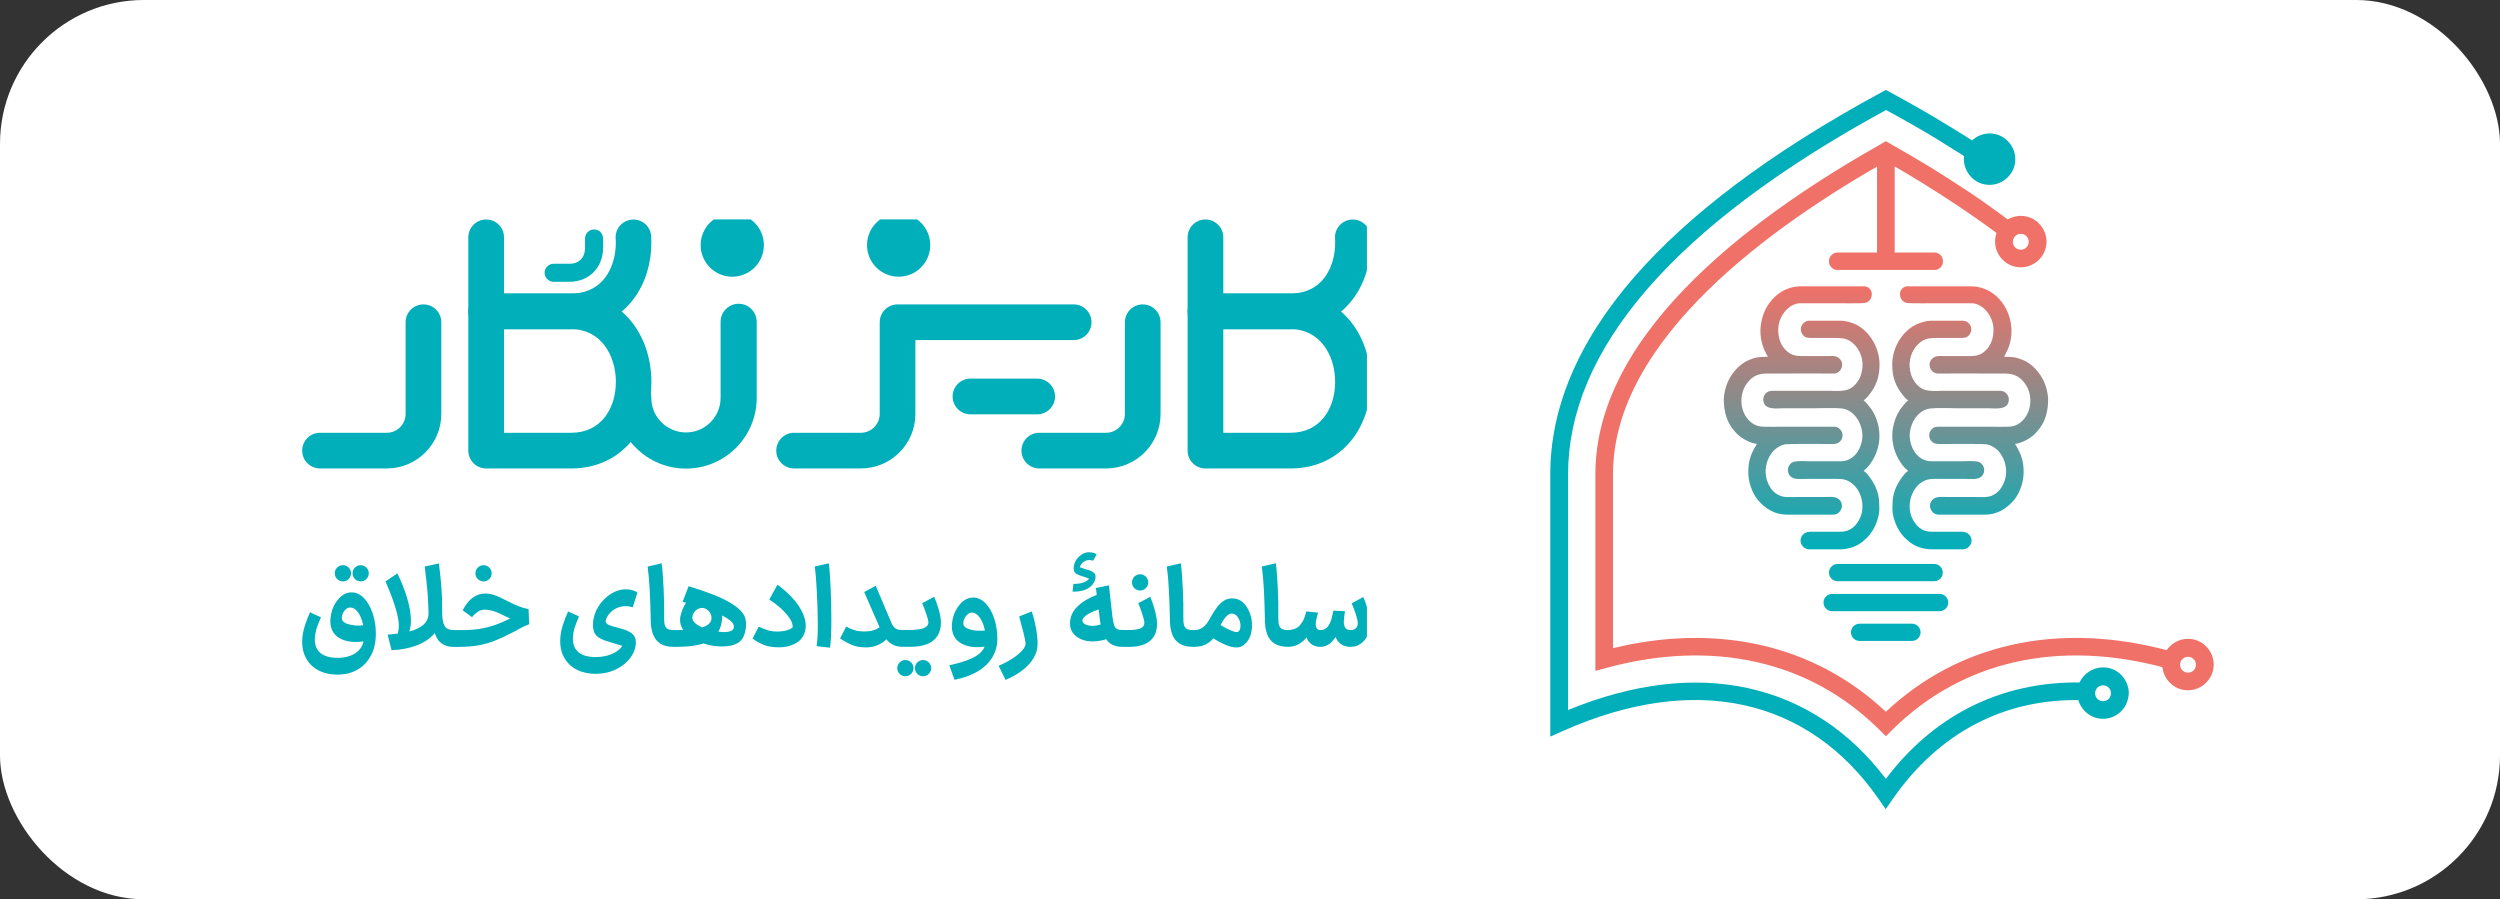 <svg width="139" height="50" viewBox="0 0 139 50" fill="none" xmlns="http://www.w3.org/2000/svg">
<rect x="0" y="0" width="139" height="50" fill="#333333" stroke="none"/>
<rect width="139" height="50" rx="8" fill="white"/>
<g clip-path="url(#clip0_1517_57)">
<path fill-rule="evenodd" clip-rule="evenodd" d="M103.394 35.637C103.13 35.637 102.914 35.421 102.914 35.157C102.914 34.892 103.13 34.677 103.394 34.677H106.303C106.567 34.677 106.783 34.892 106.783 35.157C106.783 35.421 106.567 35.637 106.303 35.637H103.394Z" fill="#01AFBA"/>
<path fill-rule="evenodd" clip-rule="evenodd" d="M107.841 33.981C108.106 33.981 108.321 33.766 108.321 33.501C108.321 33.237 108.106 33.022 107.841 33.022H101.867C101.602 33.022 101.387 33.237 101.387 33.501C101.387 33.766 101.602 33.981 101.867 33.981H107.841Z" fill="#01AFBA"/>
<path fill-rule="evenodd" clip-rule="evenodd" d="M116.93 38.986C117.057 38.986 117.165 38.937 117.243 38.859C117.322 38.781 117.371 38.663 117.371 38.545C117.371 38.418 117.322 38.31 117.243 38.232C117.165 38.154 117.048 38.105 116.93 38.105C116.803 38.105 116.695 38.154 116.617 38.232C116.538 38.31 116.489 38.428 116.489 38.545C116.489 38.673 116.538 38.781 116.617 38.859C116.695 38.937 116.803 38.986 116.93 38.986ZM117.939 39.544C117.684 39.799 117.322 39.966 116.93 39.966C116.538 39.966 116.176 39.809 115.921 39.544C115.667 39.29 115.5 38.928 115.5 38.536C115.5 38.144 115.657 37.782 115.921 37.527C116.176 37.272 116.538 37.106 116.93 37.106C117.322 37.106 117.684 37.262 117.939 37.527C118.193 37.782 118.36 38.144 118.36 38.536C118.35 38.928 118.193 39.29 117.939 39.544Z" fill="#01AFBA"/>
<path fill-rule="evenodd" clip-rule="evenodd" d="M121.653 37.4C121.78 37.4 121.888 37.351 121.966 37.272C122.044 37.194 122.093 37.076 122.093 36.959C122.093 36.831 122.044 36.724 121.966 36.645C121.888 36.567 121.77 36.518 121.653 36.518C121.525 36.518 121.418 36.567 121.339 36.645C121.261 36.724 121.212 36.841 121.212 36.959C121.212 37.086 121.261 37.194 121.339 37.272C121.418 37.341 121.525 37.4 121.653 37.4ZM122.661 37.958C122.407 38.212 122.044 38.379 121.653 38.379C121.261 38.379 120.898 38.222 120.644 37.958C120.389 37.703 120.223 37.341 120.223 36.949C120.223 36.557 120.379 36.195 120.644 35.94C120.898 35.685 121.261 35.519 121.653 35.519C122.044 35.519 122.407 35.676 122.661 35.94C122.916 36.195 123.083 36.557 123.083 36.949C123.083 37.341 122.916 37.703 122.661 37.958Z" fill="#F07168"/>
<path fill-rule="evenodd" clip-rule="evenodd" d="M112.356 13.883C112.483 13.883 112.591 13.835 112.669 13.756C112.748 13.678 112.797 13.56 112.797 13.443C112.797 13.315 112.748 13.208 112.669 13.129C112.591 13.051 112.473 13.002 112.356 13.002C112.228 13.002 112.121 13.051 112.042 13.129C111.964 13.208 111.915 13.325 111.915 13.443C111.915 13.57 111.964 13.678 112.042 13.756C112.121 13.835 112.238 13.883 112.356 13.883ZM113.365 14.442C113.11 14.696 112.748 14.863 112.356 14.863C111.964 14.863 111.602 14.706 111.347 14.442C111.092 14.187 110.926 13.825 110.926 13.433C110.926 13.041 111.082 12.679 111.347 12.424C111.602 12.169 111.964 12.003 112.356 12.003C112.748 12.003 113.11 12.16 113.365 12.424C113.619 12.679 113.786 13.041 113.786 13.433C113.786 13.825 113.629 14.187 113.365 14.442Z" fill="#F07168"/>
<path fill-rule="evenodd" clip-rule="evenodd" d="M111.63 9.858C111.376 10.113 111.013 10.279 110.621 10.279C110.23 10.279 109.867 10.122 109.613 9.858C109.358 9.603 109.191 9.241 109.191 8.849C109.191 8.457 109.348 8.095 109.613 7.84C109.867 7.586 110.23 7.419 110.621 7.419C111.013 7.419 111.376 7.576 111.63 7.84C111.885 8.095 112.051 8.457 112.051 8.849C112.051 9.241 111.895 9.594 111.63 9.858Z" fill="#01AFBA"/>
<path fill-rule="evenodd" clip-rule="evenodd" d="M115.814 38.928C113.63 38.869 111.632 39.319 109.869 40.24C108.076 41.17 106.519 42.581 105.246 44.412L104.844 44.99L104.442 44.412C102.532 41.66 99.976 39.858 96.94 39.202C94.001 38.565 90.593 38.996 86.881 40.651L86.195 40.955V26.361C86.195 22.816 87.635 19.104 90.906 15.353C93.874 11.964 98.34 8.526 104.619 5.127L104.854 5L105.089 5.127C106.137 5.695 107.136 6.263 108.086 6.841C109.046 7.419 109.966 7.997 110.828 8.575L110.29 9.388C109.438 8.82 108.536 8.252 107.596 7.674C106.734 7.155 105.823 6.636 104.864 6.117C98.801 9.417 94.501 12.738 91.651 15.999C88.546 19.554 87.185 23.041 87.185 26.361V39.476C90.838 37.977 94.207 37.615 97.155 38.252C100.231 38.918 102.846 40.651 104.854 43.306C106.137 41.601 107.675 40.279 109.428 39.368C111.338 38.379 113.492 37.889 115.843 37.948L115.814 38.928Z" fill="#01AFBA"/>
<path fill-rule="evenodd" clip-rule="evenodd" d="M111.367 13.227C110.946 12.904 110.525 12.591 110.114 12.306C109.693 12.013 109.291 11.729 108.889 11.464C108.204 11.004 107.499 10.553 106.784 10.113C106.137 9.711 105.491 9.339 104.854 8.976C101.72 10.759 97.959 13.198 94.962 16.136C91.935 19.104 89.683 22.571 89.683 26.361V36.038C92.503 35.352 95.305 35.274 97.93 35.872C100.447 36.45 102.807 37.654 104.854 39.574C106.901 37.654 109.252 36.45 111.779 35.872C114.59 35.225 117.616 35.372 120.643 36.195L120.388 37.135C117.509 36.352 114.649 36.214 111.994 36.822C109.507 37.39 107.185 38.624 105.197 40.593L104.854 40.935L104.511 40.593C102.523 38.614 100.202 37.39 97.714 36.822C95.06 36.214 92.2 36.352 89.32 37.135L88.703 37.302V26.361C88.703 22.267 91.073 18.575 94.276 15.441C97.42 12.355 101.377 9.819 104.619 7.987L104.854 7.85L105.089 7.987C105.843 8.418 106.578 8.839 107.283 9.27C107.998 9.711 108.713 10.171 109.428 10.642C109.84 10.916 110.261 11.2 110.672 11.503C111.103 11.807 111.524 12.12 111.955 12.444L111.367 13.227Z" fill="#F07168"/>
<path fill-rule="evenodd" clip-rule="evenodd" d="M104.071 16.342C104.071 16.498 104.032 16.596 103.944 16.704C103.875 16.782 103.758 16.831 103.65 16.851C103.548 16.869 102.422 16.865 101.448 16.861H101.448C100.839 16.859 100.288 16.857 100.085 16.861C99.448 16.871 98.87 17.596 98.87 18.32C98.87 18.722 98.968 19.114 99.233 19.407C99.468 19.662 99.693 19.799 100.173 19.799H101.515C101.577 19.799 101.635 19.798 101.69 19.796C101.965 19.788 102.156 19.783 102.328 19.995C102.553 20.269 102.367 20.769 101.946 20.769C101.122 20.762 100.29 20.765 99.461 20.767C99.047 20.768 98.634 20.769 98.224 20.769C97.646 20.769 97.313 21.004 97.039 21.454C96.813 21.817 96.764 22.346 96.892 22.767C97.019 23.208 97.382 23.639 97.861 23.707C97.92 23.717 98.018 23.727 98.067 23.727C98.257 23.733 98.451 23.731 98.644 23.729C98.739 23.728 98.835 23.727 98.929 23.727H101.926C102.093 23.727 102.171 23.746 102.259 23.825C102.426 23.952 102.504 24.187 102.396 24.422C102.377 24.461 102.337 24.51 102.308 24.54C102.169 24.688 102.004 24.687 101.83 24.687L101.799 24.687C101.743 24.687 101.636 24.686 101.496 24.685H101.496C100.834 24.681 99.438 24.674 99.252 24.706C99.056 24.745 98.949 24.804 98.802 24.902C98.772 24.922 98.755 24.936 98.738 24.951C98.721 24.966 98.704 24.98 98.674 25C98.557 25.088 98.38 25.362 98.322 25.5C98.087 26.028 98.116 26.626 98.439 27.116C98.586 27.351 98.831 27.537 99.105 27.605C99.26 27.644 99.494 27.64 99.692 27.636C99.744 27.636 99.794 27.635 99.84 27.635H101.378C101.447 27.635 101.514 27.633 101.579 27.631C101.89 27.621 102.148 27.613 102.318 27.84C102.553 28.163 102.308 28.614 101.936 28.614H99.36C98.665 28.614 98.145 28.281 97.724 27.782C97.675 27.723 97.597 27.615 97.558 27.537C97.499 27.439 97.46 27.37 97.421 27.262C97.244 26.861 97.166 26.42 97.225 25.872C97.287 25.326 97.529 24.936 97.635 24.764C97.663 24.72 97.681 24.691 97.685 24.677C97.577 24.677 97.362 24.608 97.274 24.569C97.019 24.471 96.696 24.265 96.51 24.05C96.495 24.035 96.488 24.025 96.48 24.016C96.473 24.006 96.466 23.996 96.451 23.981C96.02 23.521 95.844 22.884 95.844 22.238C95.844 21.885 95.951 21.494 96.059 21.249C96.275 20.739 96.735 20.22 97.244 20.015C97.656 19.848 97.832 19.838 98.292 19.838C98.283 19.809 98.243 19.74 98.214 19.692C97.822 18.986 97.773 18.183 98.067 17.419C98.4 16.567 99.174 15.921 100.124 15.921H103.581C103.846 15.882 104.071 16.097 104.071 16.342ZM104.502 20.259C104.502 21.004 104.306 21.474 103.885 22.003C103.816 22.091 103.709 22.199 103.621 22.258C103.645 22.292 103.674 22.316 103.704 22.341C103.733 22.365 103.763 22.39 103.787 22.424C103.813 22.455 103.837 22.484 103.86 22.511C104.001 22.68 104.091 22.788 104.218 23.041C104.669 23.972 104.571 25 103.954 25.832C103.933 25.867 103.922 25.878 103.903 25.895C103.895 25.901 103.886 25.91 103.875 25.921C103.847 25.949 103.834 25.968 103.817 25.991C103.811 25.999 103.805 26.008 103.797 26.019C103.775 26.041 103.751 26.06 103.728 26.079C103.689 26.111 103.651 26.142 103.621 26.185C103.738 26.244 103.875 26.42 103.954 26.528C104.052 26.655 104.14 26.802 104.218 26.949C104.443 27.4 104.492 27.713 104.492 28.262C104.492 28.614 104.394 28.918 104.287 29.172C104.228 29.309 104.169 29.417 104.091 29.535C104.012 29.672 103.816 29.907 103.699 29.995C103.664 30.025 103.639 30.047 103.618 30.066L103.618 30.066C103.561 30.117 103.528 30.148 103.385 30.24C103.072 30.436 102.69 30.544 102.269 30.544H100.604C100.408 30.544 100.241 30.426 100.153 30.25C100.046 30.015 100.144 29.76 100.359 29.633C100.491 29.558 100.665 29.561 100.857 29.563C100.893 29.564 100.929 29.564 100.966 29.564H102.308C102.543 29.564 102.68 29.525 102.847 29.447C103.072 29.329 103.219 29.153 103.346 28.937C103.67 28.389 103.601 27.644 103.229 27.145C103.092 26.959 102.915 26.802 102.7 26.714C102.484 26.626 102.318 26.626 102.024 26.626H102.024H100.486C100.433 26.626 100.373 26.628 100.31 26.629L100.31 26.629C100.11 26.635 99.884 26.641 99.742 26.596C99.34 26.469 99.291 25.93 99.644 25.715C99.799 25.622 100.156 25.633 100.435 25.642H100.435C100.508 25.644 100.576 25.646 100.633 25.646H102.337C103.003 25.646 103.415 25.098 103.523 24.51C103.581 24.197 103.542 23.874 103.425 23.59C103.278 23.217 102.984 22.865 102.582 22.747C102.34 22.671 101.745 22.684 101.288 22.693C101.155 22.696 101.034 22.698 100.937 22.698H99.233C99.169 22.698 99.1 22.701 99.027 22.704C98.591 22.722 98.038 22.744 98.038 22.199C98.038 21.944 98.263 21.729 98.508 21.729H101.828C101.874 21.729 101.911 21.732 101.945 21.735C101.993 21.74 102.036 21.744 102.093 21.738C102.602 21.738 102.945 21.689 103.268 21.239C103.444 20.984 103.523 20.739 103.552 20.416C103.601 19.829 103.317 19.231 102.837 18.947C102.568 18.79 102.335 18.79 101.945 18.79L101.877 18.79H100.761C100.506 18.79 100.32 18.79 100.183 18.536C99.997 18.193 100.281 17.831 100.584 17.831H102.337C102.67 17.831 103.023 17.958 103.239 18.066C104.003 18.477 104.502 19.388 104.502 20.259ZM105.638 16.342C105.638 16.498 105.677 16.596 105.766 16.704C105.834 16.782 105.952 16.831 106.059 16.851C106.162 16.869 107.287 16.865 108.261 16.861H108.261C108.871 16.859 109.421 16.857 109.625 16.861C110.261 16.871 110.839 17.596 110.839 18.32C110.839 18.722 110.741 19.114 110.477 19.407C110.242 19.662 110.016 19.799 109.536 19.799H108.195C108.132 19.799 108.074 19.798 108.019 19.796C107.745 19.788 107.553 19.783 107.382 19.995C107.156 20.269 107.342 20.769 107.764 20.769C108.587 20.762 109.419 20.765 110.248 20.767C110.662 20.768 111.075 20.769 111.485 20.769C112.063 20.769 112.396 21.004 112.671 21.454C112.896 21.817 112.945 22.346 112.818 22.767C112.69 23.208 112.328 23.639 111.848 23.707C111.789 23.717 111.691 23.727 111.642 23.727C111.452 23.733 111.258 23.731 111.066 23.729C110.97 23.728 110.875 23.727 110.78 23.727H107.783C107.617 23.727 107.538 23.746 107.45 23.825C107.284 23.952 107.205 24.187 107.313 24.422C107.333 24.461 107.372 24.51 107.401 24.54C107.54 24.688 107.705 24.687 107.879 24.687L107.911 24.687C107.967 24.687 108.074 24.686 108.213 24.685H108.213C108.875 24.681 110.271 24.674 110.457 24.706C110.653 24.745 110.761 24.804 110.908 24.902C110.937 24.922 110.954 24.936 110.971 24.951C110.988 24.966 111.006 24.98 111.035 25C111.152 25.088 111.329 25.362 111.388 25.5C111.623 26.028 111.593 26.626 111.27 27.116C111.123 27.351 110.878 27.537 110.604 27.605C110.449 27.644 110.215 27.64 110.018 27.636C109.965 27.636 109.915 27.635 109.869 27.635H108.341C108.272 27.635 108.205 27.633 108.14 27.631C107.829 27.621 107.571 27.613 107.401 27.84C107.166 28.163 107.411 28.614 107.783 28.614H110.359C111.055 28.614 111.574 28.281 111.995 27.782C112.044 27.723 112.122 27.615 112.161 27.537C112.22 27.439 112.259 27.37 112.298 27.262C112.475 26.861 112.553 26.42 112.494 25.872C112.432 25.326 112.19 24.936 112.084 24.764C112.056 24.72 112.038 24.691 112.034 24.677C112.142 24.677 112.357 24.608 112.445 24.569C112.7 24.471 113.023 24.265 113.209 24.05C113.224 24.035 113.231 24.025 113.239 24.016L113.239 24.016C113.246 24.006 113.253 23.996 113.268 23.981C113.699 23.521 113.875 22.884 113.875 22.238C113.875 21.885 113.768 21.494 113.66 21.249C113.444 20.739 112.984 20.22 112.475 20.015C112.063 19.848 111.887 19.838 111.427 19.838C111.437 19.809 111.476 19.74 111.505 19.692C111.897 18.986 111.946 18.183 111.652 17.419C111.319 16.567 110.545 15.921 109.595 15.921H106.138C105.863 15.882 105.638 16.097 105.638 16.342ZM105.207 20.259C105.207 21.004 105.403 21.474 105.824 22.003C105.893 22.091 106.001 22.199 106.089 22.258C106.064 22.292 106.035 22.316 106.005 22.341C105.976 22.365 105.947 22.39 105.922 22.424C105.896 22.455 105.872 22.484 105.85 22.511C105.708 22.68 105.618 22.788 105.491 23.041C105.041 23.972 105.139 25 105.756 25.832C105.777 25.867 105.788 25.878 105.807 25.895C105.814 25.901 105.823 25.91 105.834 25.921C105.863 25.949 105.876 25.968 105.892 25.991L105.892 25.991C105.898 25.999 105.905 26.008 105.912 26.019C105.935 26.041 105.958 26.06 105.982 26.079L105.982 26.079C106.02 26.111 106.058 26.142 106.089 26.185C105.971 26.244 105.834 26.42 105.756 26.528C105.658 26.655 105.57 26.802 105.491 26.949C105.266 27.4 105.217 27.713 105.217 28.262C105.217 28.614 105.315 28.918 105.423 29.172C105.481 29.309 105.54 29.417 105.619 29.535C105.697 29.672 105.893 29.907 106.01 29.995C106.045 30.025 106.07 30.047 106.091 30.066C106.148 30.117 106.182 30.148 106.324 30.24C106.637 30.436 107.019 30.544 107.44 30.544H109.125C109.321 30.544 109.487 30.426 109.576 30.25C109.683 30.015 109.585 29.76 109.37 29.633C109.238 29.558 109.064 29.561 108.871 29.563H108.871C108.836 29.564 108.799 29.564 108.763 29.564H107.421C107.186 29.564 107.049 29.525 106.882 29.447C106.657 29.329 106.51 29.153 106.383 28.937C106.059 28.389 106.128 27.644 106.5 27.145C106.637 26.959 106.814 26.802 107.029 26.714C107.244 26.626 107.411 26.626 107.705 26.626H109.243C109.296 26.626 109.356 26.628 109.419 26.629L109.419 26.629C109.619 26.635 109.845 26.641 109.987 26.596C110.389 26.469 110.437 25.93 110.085 25.715C109.93 25.622 109.573 25.633 109.294 25.642H109.294C109.221 25.644 109.153 25.646 109.096 25.646H107.391C106.725 25.646 106.314 25.098 106.206 24.51C106.148 24.197 106.187 23.874 106.304 23.59C106.451 23.217 106.745 22.865 107.147 22.747C107.389 22.671 107.984 22.684 108.441 22.693C108.574 22.696 108.695 22.698 108.792 22.698H110.496C110.559 22.698 110.629 22.701 110.702 22.704C111.138 22.722 111.691 22.744 111.691 22.199C111.691 21.944 111.466 21.729 111.221 21.729H107.901C107.855 21.729 107.818 21.732 107.784 21.735C107.736 21.74 107.693 21.744 107.636 21.738C107.127 21.738 106.784 21.689 106.461 21.239C106.285 20.984 106.206 20.739 106.177 20.416C106.128 19.829 106.412 19.231 106.892 18.947C107.161 18.79 107.394 18.79 107.784 18.79L107.852 18.79H108.968C109.223 18.79 109.409 18.79 109.546 18.536C109.732 18.193 109.448 17.831 109.145 17.831H107.391C107.058 17.831 106.706 17.958 106.49 18.066C105.707 18.477 105.207 19.388 105.207 20.259Z" fill="url(#paint0_linear_1517_57)"/>
<path fill-rule="evenodd" clip-rule="evenodd" d="M101.691 14.491V14.559C101.691 14.784 101.907 15.01 102.142 15.01H107.578C107.803 15.01 108.028 14.794 108.028 14.559C108.028 14.412 107.999 14.285 107.891 14.177C107.842 14.128 107.695 14.04 107.597 14.04H102.152C101.917 14.04 101.691 14.265 101.691 14.491Z" fill="#F07168"/>
<path d="M105.343 8.692H104.363V14.422H105.343V8.692Z" fill="#F07168"/>
<path fill-rule="evenodd" clip-rule="evenodd" d="M107.539 32.316H102.171C101.907 32.316 101.691 32.101 101.691 31.836C101.691 31.572 101.907 31.356 102.171 31.356H107.539C107.803 31.356 108.019 31.572 108.019 31.836C108.019 32.101 107.803 32.316 107.539 32.316Z" fill="#07AEB8"/>
</g>
<g clip-path="url(#clip1_1517_57)">
<path fill-rule="evenodd" clip-rule="evenodd" d="M34.207 22.121C34.207 21.567 34.657 21.117 35.211 21.117C35.765 21.117 36.215 21.567 36.215 22.121C36.215 22.675 36.429 23.133 36.779 23.48C37.126 23.827 37.608 24.044 38.14 24.044C38.672 24.044 39.152 23.829 39.501 23.48C39.85 23.131 40.065 22.651 40.065 22.121V17.893C40.065 17.339 40.515 16.889 41.069 16.889C41.623 16.889 42.073 17.339 42.073 17.893V22.121C42.073 23.207 41.633 24.189 40.92 24.901C40.21 25.612 39.226 26.054 38.14 26.054C37.054 26.054 36.072 25.614 35.359 24.901C34.649 24.191 34.207 23.207 34.207 22.121Z" fill="#01AFBA"/>
<path fill-rule="evenodd" clip-rule="evenodd" d="M30.783 15.668C30.506 15.668 30.281 15.443 30.281 15.166C30.281 14.889 30.506 14.665 30.783 14.665H31.662C31.927 14.665 32.146 14.578 32.293 14.428C32.441 14.277 32.528 14.05 32.528 13.773V13.259C32.528 12.982 32.753 12.757 33.03 12.757C33.307 12.757 33.532 12.982 33.532 13.259V13.773C33.532 14.323 33.339 14.791 33.008 15.13C32.672 15.472 32.205 15.668 31.662 15.668H30.783Z" fill="#01AFBA"/>
<path fill-rule="evenodd" clip-rule="evenodd" d="M57.785 26.046C57.237 26.046 56.793 25.602 56.793 25.054C56.793 24.506 57.237 24.062 57.785 24.062H61.497C62.075 24.062 62.545 23.592 62.545 23.014V17.917C62.545 17.369 62.988 16.925 63.536 16.925C64.084 16.925 64.528 17.369 64.528 17.917V23.014C64.528 24.688 63.171 26.046 61.497 26.046H57.785Z" fill="#01AFBA"/>
<path fill-rule="evenodd" clip-rule="evenodd" d="M44.152 26.046C43.604 26.046 43.16 25.602 43.16 25.054C43.16 24.506 43.604 24.062 44.152 24.062H47.864C48.442 24.062 48.912 23.592 48.912 23.014V17.917C48.912 17.369 49.355 16.925 49.904 16.925H59.696C60.245 16.925 60.688 17.369 60.688 17.917C60.688 18.465 60.245 18.909 59.696 18.909H50.895V23.014C50.895 24.688 49.538 26.046 47.864 26.046H44.152Z" fill="#01AFBA"/>
<path fill-rule="evenodd" clip-rule="evenodd" d="M53.957 23.036C53.408 23.036 52.965 22.592 52.965 22.044C52.965 21.496 53.408 21.052 53.957 21.052H57.669C58.217 21.052 58.66 21.496 58.66 22.044C58.66 22.592 58.217 23.036 57.669 23.036H53.957Z" fill="#01AFBA"/>
<path fill-rule="evenodd" clip-rule="evenodd" d="M49.964 14.97C50.707 14.97 51.307 14.368 51.307 13.627C51.307 12.886 50.705 12.284 49.964 12.284C49.223 12.284 48.621 12.886 48.621 13.627C48.621 14.368 49.223 14.97 49.964 14.97Z" fill="#01AFBA" stroke="#01AFBA" stroke-width="0.83" stroke-miterlimit="2.61"/>
<path fill-rule="evenodd" clip-rule="evenodd" d="M40.714 14.97C41.457 14.97 42.057 14.368 42.057 13.627C42.057 12.886 41.455 12.284 40.714 12.284C39.973 12.284 39.371 12.886 39.371 13.627C39.371 14.368 39.973 14.97 40.714 14.97Z" fill="#01AFBA" stroke="#01AFBA" stroke-width="0.83" stroke-miterlimit="2.61"/>
<path fill-rule="evenodd" clip-rule="evenodd" d="M68.015 16.319H71.757C74.523 16.319 76.192 18.583 76.21 21.199C76.228 23.841 74.519 26.047 71.757 26.047H67.023C66.475 26.047 66.031 25.604 66.031 25.056V13.195C66.031 12.647 66.475 12.203 67.023 12.203C67.571 12.203 68.015 12.647 68.015 13.195V16.319ZM71.757 18.302H68.015V24.062H71.757C73.397 24.062 74.244 22.721 74.234 21.205C74.224 19.73 73.377 18.3 71.757 18.3V18.302Z" fill="#01AFBA"/>
<path fill-rule="evenodd" clip-rule="evenodd" d="M74.226 13.254C74.194 12.707 74.609 12.24 75.156 12.208C75.702 12.175 76.169 12.591 76.201 13.137C76.208 13.225 76.21 13.336 76.212 13.466C76.218 14.601 75.89 15.741 75.222 16.628C74.521 17.558 73.469 18.204 72.054 18.29C71.98 18.294 71.883 18.298 71.763 18.298H71.759V18.302H67.023C66.475 18.302 66.031 17.859 66.031 17.311C66.031 16.763 66.475 16.319 67.023 16.319H71.759V16.323C71.799 16.323 71.859 16.321 71.938 16.315C72.706 16.269 73.272 15.925 73.642 15.436C74.043 14.904 74.238 14.195 74.236 13.476C74.236 13.424 74.232 13.35 74.228 13.255L74.226 13.254Z" fill="#01AFBA"/>
<path fill-rule="evenodd" clip-rule="evenodd" d="M17.793 26.046C17.244 26.046 16.801 25.602 16.801 25.054C16.801 24.506 17.244 24.062 17.793 24.062H21.505C22.083 24.062 22.552 23.592 22.552 23.014V17.917C22.552 17.369 22.996 16.925 23.544 16.925C24.092 16.925 24.536 17.369 24.536 17.917V23.014C24.536 24.688 23.179 26.046 21.505 26.046H17.793Z" fill="#01AFBA"/>
<path fill-rule="evenodd" clip-rule="evenodd" d="M28.023 16.319H31.765C34.531 16.319 36.199 18.583 36.217 21.199C36.235 23.841 34.527 26.047 31.765 26.047H27.031C26.483 26.047 26.039 25.604 26.039 25.056V13.195C26.039 12.647 26.483 12.203 27.031 12.203C27.579 12.203 28.023 12.647 28.023 13.195V16.319ZM31.765 18.302H28.023V24.062H31.765C33.405 24.062 34.252 22.721 34.242 21.205C34.232 19.73 33.385 18.3 31.765 18.3V18.302Z" fill="#01AFBA"/>
<path fill-rule="evenodd" clip-rule="evenodd" d="M34.23 13.254C34.198 12.707 34.613 12.24 35.16 12.208C35.706 12.175 36.173 12.591 36.205 13.137C36.212 13.225 36.214 13.336 36.215 13.466C36.221 14.601 35.894 15.741 35.226 16.628C34.525 17.558 33.473 18.204 32.058 18.29C31.983 18.294 31.887 18.298 31.767 18.298H31.763V18.302H27.027C26.479 18.302 26.035 17.859 26.035 17.311C26.035 16.763 26.479 16.319 27.027 16.319H31.763V16.323C31.803 16.323 31.863 16.321 31.941 16.315C32.71 16.269 33.276 15.925 33.646 15.436C34.047 14.904 34.242 14.195 34.24 13.476C34.24 13.424 34.236 13.35 34.232 13.255L34.23 13.254Z" fill="#01AFBA"/>
<path d="M20.053 32.327C20.302 32.327 20.505 32.124 20.505 31.875C20.505 31.626 20.302 31.424 20.053 31.424C19.804 31.424 19.602 31.626 19.602 31.875C19.602 32.124 19.804 32.327 20.053 32.327Z" fill="#01AFBA"/>
<path d="M19.065 32.327C19.314 32.327 19.517 32.124 19.517 31.875C19.517 31.626 19.314 31.424 19.065 31.424C18.816 31.424 18.613 31.626 18.613 31.875C18.613 32.124 18.816 32.327 19.065 32.327Z" fill="#01AFBA"/>
<path d="M20.241 33.26C20.036 33.045 19.803 32.937 19.544 32.937C19.285 32.937 19.036 33.057 18.824 33.298C18.611 33.539 18.47 33.828 18.404 34.168C18.338 34.507 18.36 34.802 18.472 35.053C18.557 35.234 18.689 35.374 18.874 35.48C19.058 35.585 19.267 35.651 19.502 35.677C19.737 35.705 19.972 35.699 20.211 35.661C20.173 35.846 20.09 36.007 19.96 36.147C19.829 36.288 19.663 36.394 19.458 36.466C19.253 36.538 19.024 36.577 18.773 36.577C18.496 36.577 18.264 36.536 18.071 36.458C17.878 36.378 17.733 36.26 17.637 36.101C17.541 35.942 17.497 35.743 17.505 35.505C17.513 35.32 17.543 35.143 17.593 34.971C17.643 34.8 17.721 34.599 17.826 34.368L17.844 34.324L17.236 34.041C17.135 34.268 17.043 34.507 16.959 34.762C16.874 35.017 16.824 35.264 16.808 35.503C16.778 35.904 16.842 36.258 16.999 36.563C17.155 36.868 17.388 37.103 17.695 37.265C18.003 37.428 18.362 37.51 18.771 37.51C19.181 37.51 19.548 37.42 19.869 37.237C20.191 37.054 20.444 36.789 20.628 36.44C20.813 36.091 20.901 35.679 20.897 35.208C20.897 34.826 20.839 34.461 20.723 34.109C20.606 33.758 20.444 33.475 20.239 33.258L20.241 33.26ZM19.733 34.772C19.574 34.758 19.434 34.73 19.313 34.688C19.191 34.645 19.107 34.591 19.056 34.525C19.002 34.455 18.992 34.352 19.024 34.218C19.058 34.083 19.123 33.973 19.219 33.883C19.315 33.792 19.424 33.76 19.546 33.786C19.647 33.802 19.741 33.858 19.829 33.953C19.918 34.047 19.992 34.166 20.054 34.308C20.116 34.451 20.165 34.603 20.199 34.766C20.048 34.788 19.894 34.79 19.735 34.776L19.733 34.772Z" fill="#01AFBA"/>
<path d="M28.862 33.718C28.703 33.658 28.512 33.571 28.291 33.457L28.209 33.419C28.197 33.411 28.187 33.405 28.177 33.401C28.169 33.397 28.159 33.391 28.145 33.383C27.86 33.236 27.641 33.138 27.486 33.086C27.332 33.033 27.169 33.005 26.997 33.001C26.73 32.997 26.489 33.075 26.276 33.236C26.063 33.397 25.878 33.63 25.724 33.935L26.252 34.318L26.27 34.28C26.35 34.18 26.448 34.091 26.565 34.013C26.681 33.935 26.814 33.897 26.96 33.897C27.099 33.897 27.25 33.921 27.416 33.969C27.581 34.017 27.749 34.087 27.922 34.18C28.083 34.26 28.231 34.328 28.368 34.384C28.085 34.529 27.814 34.647 27.555 34.738C27.256 34.842 26.96 34.918 26.667 34.965C26.374 35.011 26.061 35.033 25.726 35.033H25.256C25.075 35.033 24.939 35.001 24.844 34.936C24.75 34.872 24.684 34.764 24.644 34.613C24.604 34.463 24.583 34.246 24.583 33.961V33.957C24.587 33.545 24.577 33.134 24.547 32.722C24.513 32.268 24.465 31.803 24.403 31.327L23.618 31.495V31.534C23.684 32.066 23.734 32.521 23.768 32.901C23.802 33.282 23.821 33.682 23.825 34.099C23.825 34.37 23.722 34.589 23.517 34.756C23.319 34.916 23.066 35.035 22.759 35.111C22.829 34.898 22.859 34.647 22.843 34.354C22.825 34.017 22.753 33.638 22.626 33.216C22.5 32.794 22.323 32.349 22.092 31.879L21.434 32.331C21.739 33.021 21.954 33.62 22.08 34.127C22.197 34.599 22.204 34.967 22.108 35.23C21.944 35.252 21.771 35.27 21.584 35.284H21.552L21.771 36.149C22.277 36.133 22.741 36.045 23.164 35.886C23.58 35.729 23.913 35.503 24.172 35.203C24.218 35.332 24.27 35.45 24.338 35.551C24.527 35.828 24.83 35.968 25.248 35.968H25.537C25.947 35.964 26.308 35.934 26.619 35.878C26.93 35.822 27.237 35.733 27.541 35.611C27.844 35.49 28.207 35.318 28.629 35.097C28.755 35.031 28.84 34.983 28.886 34.953C29.149 34.814 29.327 34.734 29.42 34.708L29.387 33.866C29.195 33.828 29.02 33.78 28.86 33.718H28.862Z" fill="#01AFBA"/>
<path d="M26.885 32.327C27.134 32.327 27.337 32.124 27.337 31.875C27.337 31.626 27.134 31.424 26.885 31.424C26.636 31.424 26.434 31.626 26.434 31.875C26.434 32.124 26.636 32.327 26.885 32.327Z" fill="#01AFBA"/>
<path d="M33.904 34.087C34.016 33.965 34.155 33.868 34.317 33.798C34.48 33.73 34.651 33.698 34.825 33.702C34.879 33.702 34.942 33.71 35.01 33.724C35.078 33.738 35.136 33.752 35.182 33.764L35.44 32.949C35.393 32.903 35.313 32.863 35.199 32.827C35.084 32.791 34.968 32.77 34.851 32.766C34.542 32.758 34.247 32.841 33.966 33.017C33.685 33.194 33.454 33.429 33.269 33.724C33.085 34.019 32.986 34.332 32.974 34.661C32.962 34.858 32.982 35.021 33.036 35.147C33.091 35.276 33.185 35.38 33.319 35.465C33.454 35.549 33.641 35.623 33.884 35.691C34 35.73 34.106 35.762 34.201 35.788C34.295 35.816 34.373 35.84 34.44 35.86C34.504 35.88 34.558 35.896 34.6 35.904C34.53 36.021 34.422 36.127 34.277 36.223C34.133 36.32 33.962 36.394 33.763 36.45C33.564 36.504 33.35 36.532 33.121 36.532C32.84 36.532 32.607 36.494 32.418 36.416C32.229 36.338 32.087 36.221 31.988 36.061C31.89 35.902 31.846 35.701 31.854 35.459C31.862 35.278 31.892 35.099 31.944 34.922C31.997 34.744 32.073 34.545 32.173 34.324C32.181 34.304 32.187 34.286 32.191 34.274L31.589 33.997C31.485 34.218 31.39 34.459 31.306 34.716C31.222 34.973 31.171 35.222 31.155 35.459C31.125 35.882 31.194 36.243 31.36 36.547C31.525 36.85 31.762 37.079 32.067 37.233C32.372 37.388 32.723 37.466 33.121 37.466C33.518 37.466 33.912 37.382 34.253 37.215C34.594 37.048 34.863 36.828 35.06 36.557C35.257 36.286 35.355 35.996 35.355 35.691C35.355 35.683 35.353 35.671 35.349 35.653C35.345 35.545 35.315 35.447 35.261 35.362C35.207 35.276 35.11 35.196 34.972 35.117C34.833 35.039 34.634 34.971 34.376 34.906C34.129 34.848 33.956 34.796 33.855 34.75C33.775 34.712 33.723 34.674 33.699 34.633C33.675 34.593 33.667 34.545 33.681 34.487C33.719 34.344 33.793 34.212 33.906 34.089L33.904 34.087Z" fill="#01AFBA"/>
<path d="M40.543 33.479C40.063 33.2 39.312 32.905 38.286 32.592L37.953 33.463C38.019 33.479 38.084 33.493 38.146 33.509C38.138 33.521 38.13 33.529 38.124 33.541C37.993 33.748 37.897 33.983 37.835 34.248C37.775 34.533 37.829 34.792 37.991 35.025C37.851 35.031 37.7 35.033 37.54 35.033H37.471C37.309 35.033 37.188 35.009 37.114 34.965C37.038 34.918 36.987 34.842 36.959 34.736C36.931 34.629 36.921 34.467 36.925 34.25C36.933 33.814 36.925 33.302 36.897 32.712C36.869 32.122 36.833 31.658 36.787 31.319L36.008 31.502C36.058 31.849 36.096 32.286 36.124 32.812C36.152 33.34 36.168 33.858 36.178 34.368C36.174 34.728 36.217 35.025 36.305 35.26C36.393 35.495 36.532 35.671 36.722 35.79C36.907 35.906 37.15 35.964 37.447 35.966H37.471H37.54C38.108 35.966 38.572 35.922 38.927 35.832C38.993 35.816 39.055 35.794 39.115 35.774C39.467 35.896 39.838 35.952 40.23 35.942C40.864 35.926 41.248 35.707 41.382 35.29C41.502 34.908 41.514 34.581 41.414 34.308C41.314 34.035 41.025 33.758 40.545 33.479H40.543ZM38.593 34.043C38.656 33.957 38.734 33.892 38.828 33.848C38.923 33.804 39.013 33.79 39.102 33.808C39.194 33.82 39.276 33.86 39.352 33.925C39.427 33.989 39.483 34.065 39.519 34.154C39.555 34.242 39.567 34.332 39.559 34.422C39.527 34.633 39.354 34.786 39.045 34.882C39.033 34.878 39.023 34.874 39.011 34.868C38.658 34.71 38.485 34.527 38.493 34.322C38.497 34.222 38.531 34.129 38.593 34.043ZM40.79 34.932C40.732 35.091 40.509 35.161 40.121 35.139C40.061 35.135 40.001 35.127 39.943 35.121C40.035 34.953 40.103 34.756 40.137 34.525C40.153 34.425 40.155 34.322 40.151 34.222C40.326 34.31 40.471 34.398 40.579 34.485C40.77 34.637 40.84 34.788 40.79 34.932Z" fill="#01AFBA"/>
<path d="M44.207 33.417C43.942 33.094 43.614 32.791 43.225 32.51L42.773 33.333C43.129 33.572 43.406 33.796 43.604 34.009C43.803 34.222 43.934 34.397 43.994 34.533C44.054 34.67 44.08 34.784 44.072 34.874C44.026 34.933 43.93 34.987 43.783 35.035C43.636 35.083 43.452 35.109 43.231 35.113C43.018 35.113 42.831 35.089 42.673 35.037C42.514 34.987 42.362 34.927 42.215 34.854L42.183 34.842L41.844 35.501C41.986 35.617 42.177 35.73 42.414 35.834C42.653 35.938 42.956 35.991 43.323 35.991C43.633 35.991 43.913 35.93 44.166 35.808C44.419 35.685 44.596 35.509 44.697 35.274C44.817 35.011 44.833 34.716 44.741 34.389C44.648 34.061 44.47 33.736 44.205 33.413L44.207 33.417Z" fill="#01AFBA"/>
<path d="M46.082 31.317L45.297 31.499C45.339 31.746 45.377 32.17 45.409 32.772C45.443 33.374 45.464 33.979 45.469 34.583C45.475 35.187 45.453 35.637 45.403 35.928L46.15 36.01C46.2 35.643 46.224 35.139 46.224 34.501C46.224 33.862 46.21 33.236 46.18 32.621C46.15 32.007 46.118 31.572 46.08 31.317H46.082Z" fill="#01AFBA"/>
<path d="M51.323 36.697C51.074 36.697 50.871 36.9 50.871 37.149C50.871 37.398 51.074 37.6 51.323 37.6C51.572 37.6 51.775 37.398 51.775 37.149C51.775 36.9 51.572 36.697 51.323 36.697Z" fill="#01AFBA"/>
<path d="M50.338 36.697C50.09 36.697 49.887 36.9 49.887 37.149C49.887 37.398 50.09 37.6 50.338 37.6C50.587 37.6 50.79 37.398 50.79 37.149C50.79 36.9 50.587 36.697 50.338 36.697Z" fill="#01AFBA"/>
<path d="M51.933 33.18L51.274 33.538C51.337 33.684 51.409 33.875 51.491 34.108C51.573 34.34 51.615 34.505 51.62 34.597C51.62 34.744 51.533 34.852 51.358 34.923C51.186 34.995 50.893 35.029 50.483 35.029H50.164C49.997 35.029 49.871 34.999 49.785 34.939C49.698 34.879 49.62 34.766 49.55 34.603L48.691 32.57L48.05 32.915L48.905 34.88C48.845 34.919 48.779 34.955 48.703 34.991C48.536 35.071 48.317 35.109 48.05 35.109C47.841 35.109 47.657 35.083 47.494 35.031C47.333 34.979 47.189 34.917 47.064 34.846L47.046 34.84L46.707 35.499C46.878 35.615 47.078 35.728 47.309 35.834C47.54 35.941 47.817 35.995 48.144 35.995C48.391 35.995 48.608 35.953 48.797 35.868C48.986 35.784 49.13 35.694 49.233 35.595C49.251 35.579 49.265 35.561 49.283 35.545C49.339 35.613 49.395 35.675 49.455 35.724C49.648 35.882 49.885 35.962 50.164 35.962H50.622C50.993 35.962 51.306 35.91 51.557 35.808C51.808 35.706 51.997 35.555 52.121 35.356C52.248 35.157 52.312 34.919 52.316 34.638C52.316 34.417 52.274 34.16 52.188 33.869C52.101 33.578 52.017 33.347 51.933 33.176V33.18Z" fill="#01AFBA"/>
<path d="M54.799 33.547C54.592 33.332 54.363 33.224 54.112 33.224C53.841 33.224 53.598 33.344 53.383 33.585C53.171 33.826 53.028 34.115 52.96 34.454C52.892 34.794 52.916 35.089 53.032 35.34C53.124 35.536 53.275 35.689 53.488 35.797C53.699 35.906 53.94 35.966 54.209 35.98C54.389 35.988 54.568 35.98 54.745 35.952C54.711 36.036 54.664 36.118 54.604 36.193C54.464 36.363 54.245 36.514 53.948 36.64C53.651 36.769 53.261 36.883 52.781 36.988L53.07 37.797C53.56 37.7 53.984 37.548 54.343 37.339C54.703 37.13 54.977 36.869 55.168 36.554C55.359 36.241 55.453 35.89 55.453 35.5C55.453 35.111 55.395 34.747 55.281 34.396C55.166 34.045 55.004 33.762 54.797 33.545L54.799 33.547ZM53.922 34.994C53.773 34.948 53.667 34.888 53.604 34.812C53.554 34.741 53.546 34.639 53.582 34.506C53.618 34.374 53.685 34.264 53.783 34.171C53.881 34.079 53.988 34.043 54.1 34.065C54.235 34.089 54.355 34.175 54.462 34.32C54.568 34.464 54.652 34.645 54.717 34.862C54.735 34.926 54.747 34.992 54.759 35.059C54.65 35.066 54.542 35.071 54.434 35.069C54.241 35.065 54.07 35.038 53.922 34.994Z" fill="#01AFBA"/>
<path d="M57.362 33.997L56.666 34.274L56.69 34.368C56.764 34.639 56.84 34.922 56.913 35.212C56.985 35.503 57.023 35.697 57.023 35.798C57.023 35.898 56.957 36.029 56.826 36.175C56.694 36.322 56.513 36.47 56.28 36.621C56.047 36.772 55.797 36.904 55.523 37.016L55.907 37.801C56.258 37.655 56.569 37.48 56.838 37.273C57.107 37.069 57.318 36.84 57.467 36.589C57.615 36.338 57.69 36.075 57.69 35.798C57.69 35.543 57.66 35.252 57.601 34.927C57.543 34.601 57.463 34.29 57.362 33.997Z" fill="#01AFBA"/>
<path d="M60.763 32.477C60.861 32.343 60.912 32.208 60.912 32.07C60.912 31.985 60.889 31.919 60.845 31.873C60.801 31.825 60.747 31.785 60.679 31.755C60.612 31.722 60.518 31.69 60.396 31.658L60.372 31.652L60.297 31.628C60.231 31.608 60.179 31.59 60.143 31.574C60.107 31.56 60.072 31.548 60.038 31.54C60.069 31.423 60.133 31.325 60.235 31.249C60.337 31.172 60.452 31.134 60.576 31.138C60.643 31.142 60.711 31.154 60.777 31.176L60.972 30.825C60.926 30.787 60.871 30.759 60.811 30.741C60.751 30.723 60.679 30.711 60.594 30.707C60.46 30.695 60.325 30.727 60.187 30.803C60.048 30.881 59.934 30.988 59.842 31.126C59.749 31.265 59.701 31.419 59.697 31.59C59.693 31.678 59.707 31.748 59.741 31.803C59.775 31.857 59.822 31.899 59.88 31.927C59.938 31.957 60.024 31.989 60.137 32.028C60.153 32.035 60.173 32.042 60.193 32.046C60.277 32.07 60.346 32.092 60.4 32.112C60.454 32.13 60.506 32.152 60.556 32.178C60.518 32.224 60.466 32.268 60.396 32.313C60.327 32.357 60.233 32.393 60.117 32.423C60 32.453 59.856 32.467 59.683 32.467L59.633 32.895C59.9 32.903 60.131 32.869 60.323 32.794C60.516 32.72 60.661 32.614 60.759 32.481L60.763 32.477Z" fill="#01AFBA"/>
<path d="M63.953 33.18L63.288 33.537C63.342 33.663 63.413 33.852 63.499 34.107C63.585 34.362 63.627 34.537 63.627 34.627C63.631 34.761 63.565 34.862 63.429 34.928C63.292 34.994 63.075 35.029 62.78 35.029H62.411C62.276 35.029 62.176 35.011 62.106 34.972C62.037 34.934 61.983 34.866 61.949 34.768C61.913 34.669 61.881 34.517 61.853 34.306C61.849 34.24 61.809 33.886 61.734 33.246C61.718 33.103 61.704 32.985 61.694 32.891C61.684 32.796 61.672 32.68 61.66 32.543L60.931 32.694C60.949 32.834 60.965 32.959 60.98 33.071C60.753 33.161 60.548 33.26 60.367 33.368C60.136 33.505 59.944 33.663 59.789 33.848C59.634 34.033 59.54 34.242 59.506 34.477C59.46 34.8 59.53 35.063 59.717 35.267C59.903 35.472 60.162 35.599 60.496 35.645C60.811 35.689 61.146 35.653 61.505 35.542C61.586 35.655 61.676 35.747 61.782 35.812C61.951 35.914 62.162 35.966 62.413 35.966H62.782C63.28 35.966 63.664 35.858 63.931 35.641C64.198 35.424 64.332 35.103 64.332 34.681C64.328 34.46 64.284 34.197 64.198 33.896C64.111 33.595 64.031 33.356 63.957 33.182L63.953 33.18ZM60.323 34.705C60.217 34.643 60.168 34.567 60.182 34.478C60.194 34.366 60.319 34.244 60.556 34.111C60.722 34.019 60.899 33.944 61.086 33.884L61.148 34.428C61.162 34.533 61.178 34.629 61.196 34.721C61.044 34.768 60.899 34.794 60.765 34.796C60.576 34.796 60.429 34.768 60.323 34.705Z" fill="#01AFBA"/>
<path d="M63.389 32.833C63.638 32.833 63.841 32.63 63.841 32.381C63.841 32.132 63.638 31.929 63.389 31.929C63.14 31.929 62.938 32.132 62.938 32.381C62.938 32.63 63.14 32.833 63.389 32.833Z" fill="#01AFBA"/>
<path d="M68.434 33.274C68.292 33.282 68.157 33.328 68.033 33.408C67.908 33.491 67.788 33.603 67.675 33.75C67.563 33.896 67.445 34.079 67.324 34.296L67.242 34.44C67.133 34.641 67.011 34.79 66.874 34.886C66.738 34.982 66.594 35.031 66.439 35.031H66.338C66.176 35.031 66.055 35.007 65.981 34.962C65.907 34.916 65.855 34.84 65.827 34.733C65.799 34.627 65.788 34.465 65.793 34.248C65.8 33.812 65.793 33.3 65.764 32.71C65.736 32.12 65.7 31.656 65.654 31.317L64.875 31.499C64.925 31.847 64.963 32.284 64.991 32.81C65.017 33.338 65.036 33.856 65.046 34.366C65.042 34.725 65.084 35.023 65.17 35.257C65.258 35.492 65.397 35.669 65.588 35.787C65.77 35.902 66.011 35.96 66.306 35.964H66.338H66.427C66.708 35.964 66.957 35.894 67.176 35.751C67.282 35.683 67.376 35.597 67.461 35.492C67.778 35.691 68.065 35.838 68.322 35.922C68.639 36.028 68.89 36.026 69.075 35.912C69.38 35.723 69.555 35.41 69.599 34.97C69.643 34.531 69.557 34.133 69.338 33.776C69.121 33.419 68.82 33.25 68.434 33.27V33.274ZM68.842 35.125C68.8 35.155 68.718 35.149 68.593 35.113C68.471 35.075 68.32 35.008 68.145 34.914C68.055 34.866 67.959 34.812 67.862 34.752C67.967 34.553 68.065 34.4 68.155 34.302C68.27 34.175 68.376 34.113 68.472 34.113C68.619 34.113 68.737 34.183 68.83 34.324C68.922 34.465 68.968 34.617 68.97 34.786C68.97 34.952 68.93 35.067 68.842 35.125Z" fill="#01AFBA"/>
<path d="M76.046 33.897C75.96 33.596 75.878 33.361 75.799 33.194L75.153 33.545C75.227 33.716 75.304 33.917 75.38 34.144C75.454 34.372 75.492 34.541 75.492 34.656C75.492 34.77 75.458 34.854 75.388 34.925C75.32 34.997 75.223 35.031 75.103 35.031H75.091C74.96 35.031 74.866 34.991 74.806 34.912C74.746 34.832 74.715 34.722 74.715 34.579C74.715 34.509 74.721 34.421 74.734 34.316C74.746 34.212 74.758 34.12 74.772 34.039C74.78 34.019 74.784 33.999 74.784 33.983L74.131 33.951C74.131 33.951 74.131 33.963 74.135 33.963C74.139 33.963 74.135 33.965 74.131 33.969C74.111 34.073 74.085 34.192 74.053 34.326C74.021 34.461 73.979 34.579 73.924 34.684C73.866 34.796 73.796 34.882 73.714 34.941C73.631 34.999 73.535 35.029 73.422 35.029H73.41C73.322 35.029 73.258 34.999 73.216 34.941C73.174 34.882 73.153 34.794 73.153 34.678C73.157 34.603 73.172 34.515 73.194 34.415C73.216 34.314 73.24 34.22 73.266 34.132L73.284 34.063L72.632 33.995C72.632 33.995 72.627 34.011 72.62 34.019C72.595 34.144 72.555 34.272 72.503 34.398C72.451 34.527 72.383 34.637 72.298 34.734C72.24 34.822 72.148 34.892 72.021 34.947C71.895 35.001 71.766 35.029 71.632 35.029H71.62C71.457 35.029 71.337 35.005 71.262 34.961C71.188 34.916 71.136 34.838 71.108 34.732C71.08 34.625 71.07 34.463 71.074 34.246C71.082 33.81 71.074 33.298 71.046 32.708C71.017 32.118 70.981 31.654 70.935 31.315L70.156 31.498C70.206 31.845 70.245 32.283 70.273 32.809C70.299 33.337 70.317 33.855 70.327 34.364C70.323 34.724 70.365 35.021 70.451 35.256C70.54 35.491 70.678 35.667 70.869 35.786C71.056 35.902 71.299 35.96 71.6 35.964H71.618H71.65C71.837 35.958 72.013 35.916 72.18 35.83C72.353 35.739 72.509 35.609 72.648 35.438C72.698 35.601 72.79 35.73 72.927 35.824C73.063 35.918 73.218 35.964 73.394 35.964H73.433C73.557 35.958 73.674 35.932 73.78 35.88C73.894 35.824 73.999 35.742 74.093 35.635C74.149 35.571 74.204 35.499 74.256 35.422C74.292 35.503 74.332 35.579 74.382 35.645C74.465 35.75 74.565 35.83 74.683 35.884C74.802 35.938 74.934 35.964 75.081 35.964H75.087H75.105C75.308 35.964 75.49 35.906 75.653 35.792C75.818 35.677 75.946 35.523 76.036 35.328C76.127 35.133 76.171 34.919 76.171 34.686C76.171 34.453 76.129 34.196 76.042 33.895L76.046 33.897Z" fill="#01AFBA"/>
</g>
<defs>
<linearGradient id="paint0_linear_1517_57" x1="104.86" y1="15.916" x2="104.86" y2="30.544" gradientUnits="userSpaceOnUse">
<stop stop-color="#F07168"/>
<stop offset="1" stop-color="#01AFBA"/>
</linearGradient>
<clipPath id="clip0_1517_57">
<rect width="37.363" height="40" fill="white" transform="translate(85.766 5)"/>
</clipPath>
<clipPath id="clip1_1517_57">
<rect width="60.001" height="25.6" fill="white" transform="translate(16 12.2)"/>
</clipPath>
</defs>
</svg>
